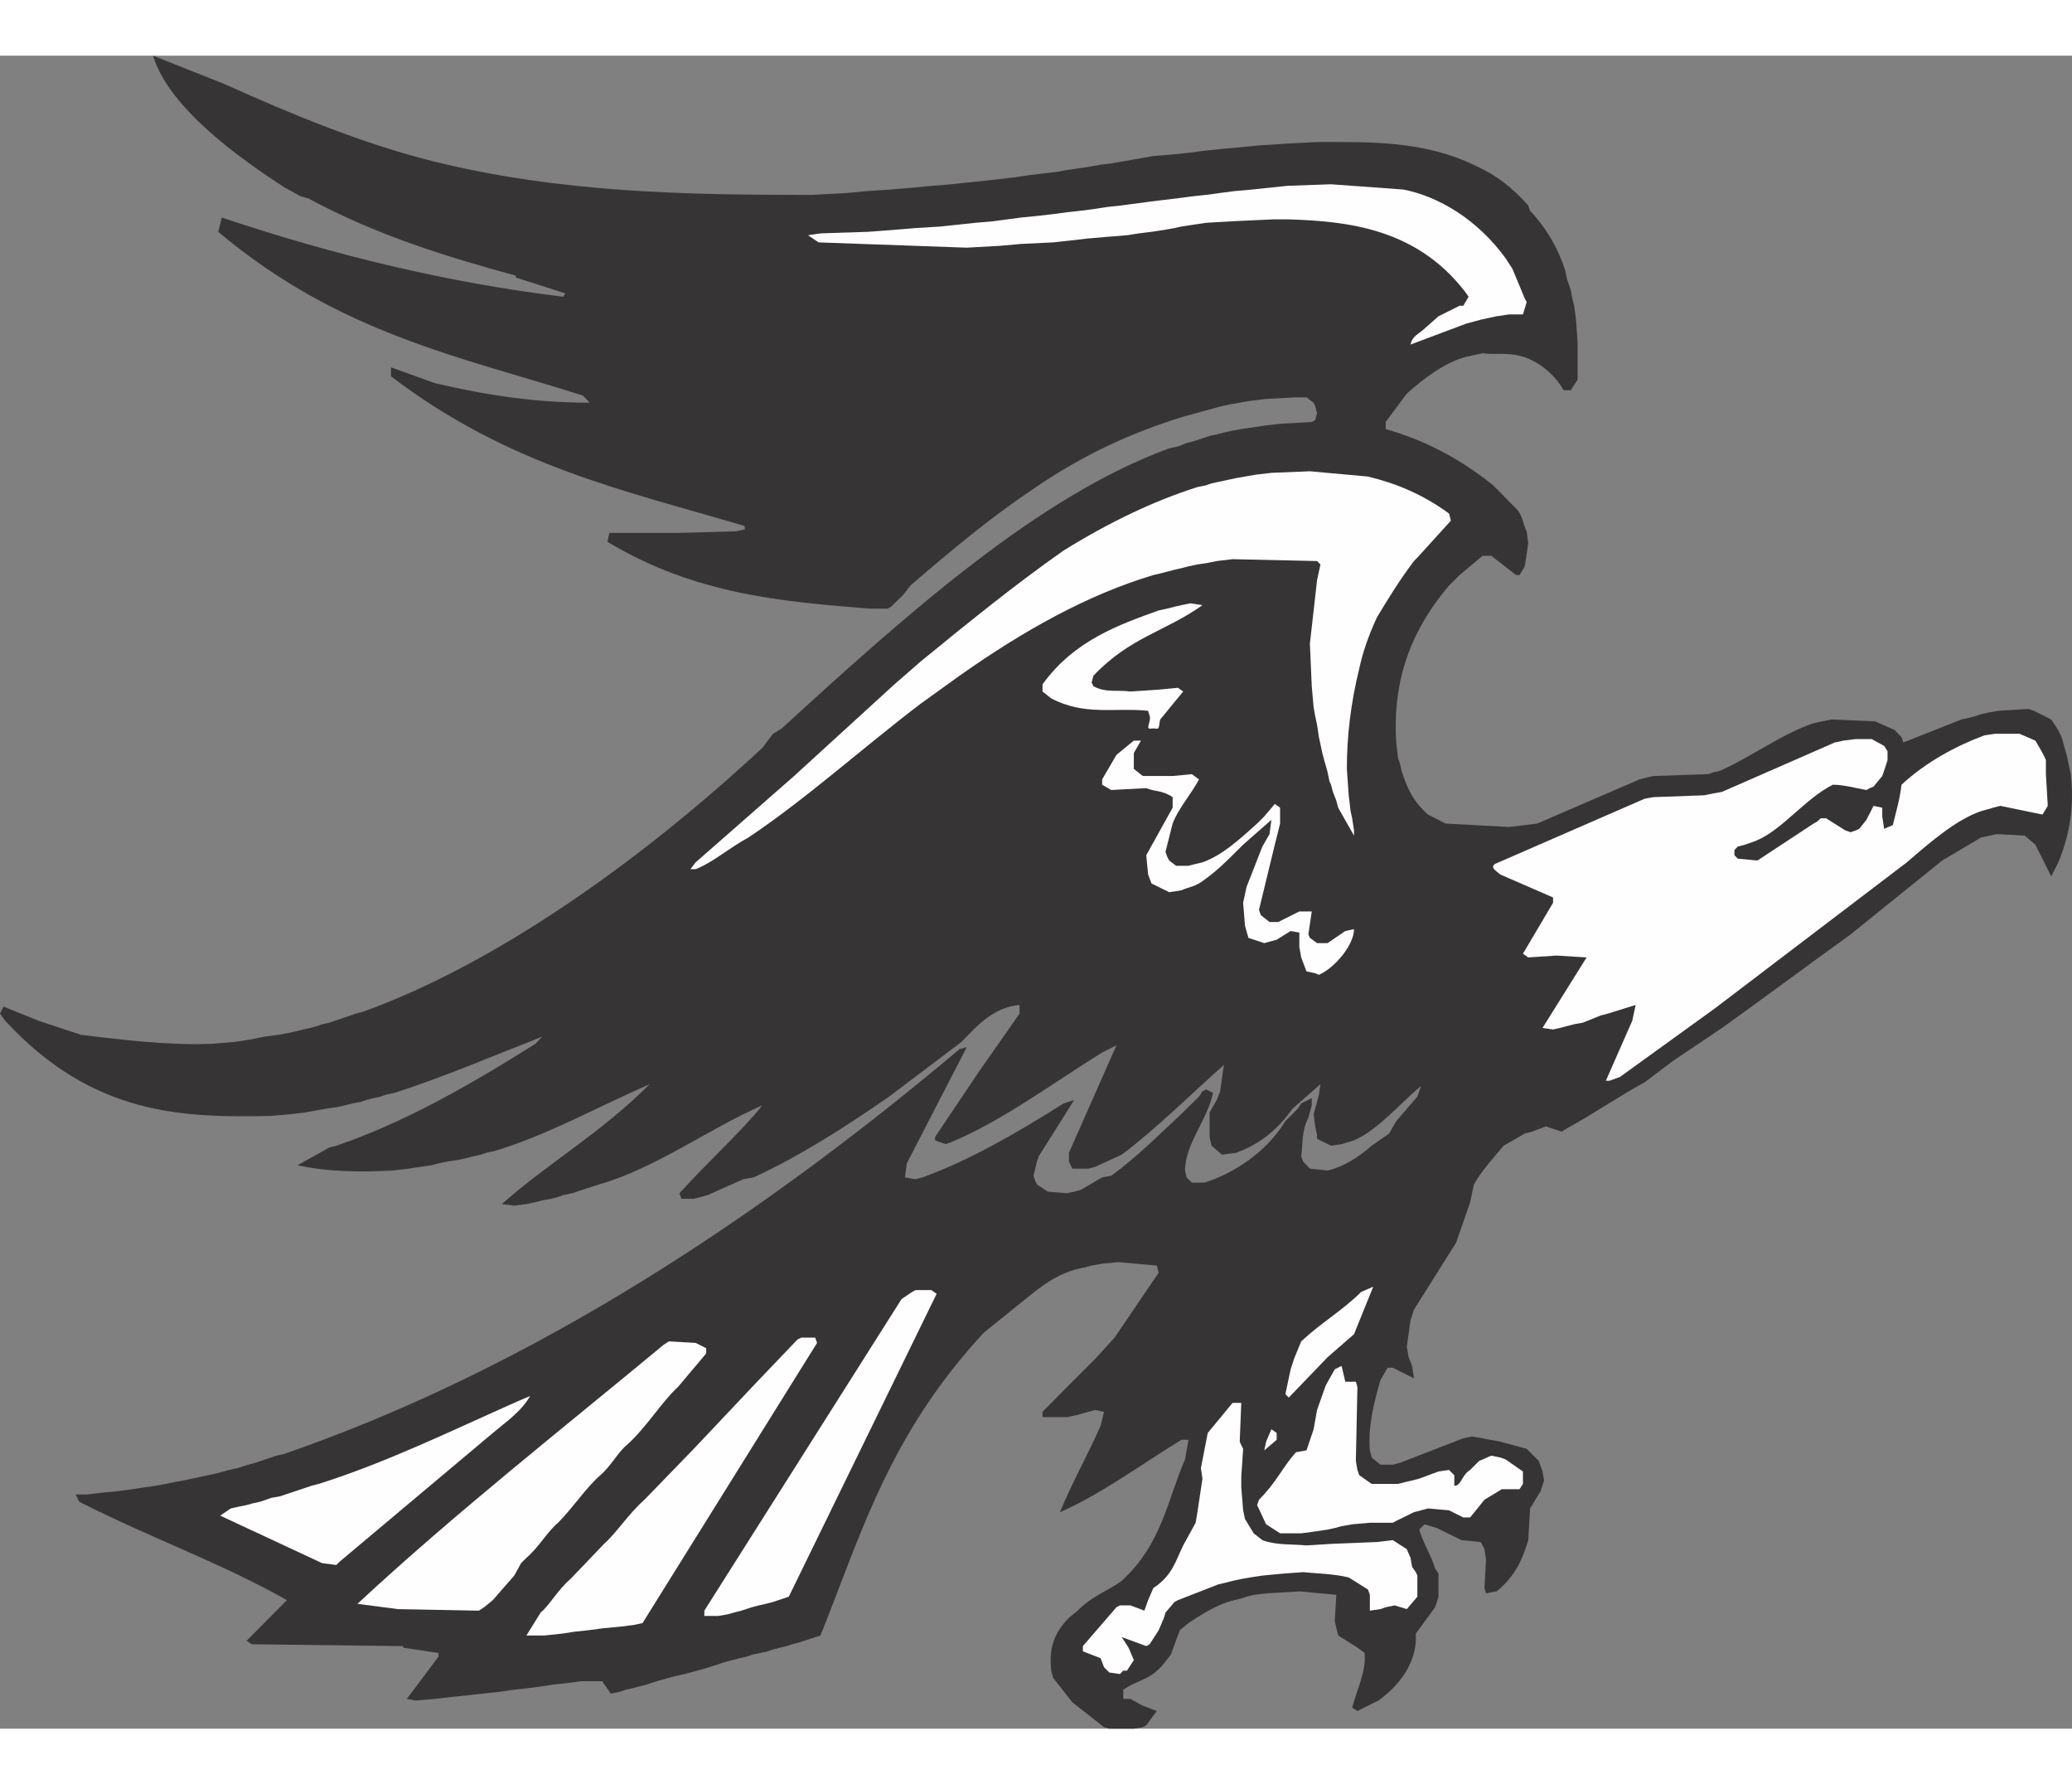 <?xml version="1.0" encoding="UTF-8"?>
<!DOCTYPE svg PUBLIC "-//W3C//DTD SVG 1.1//EN" "http://www.w3.org/Graphics/SVG/1.1/DTD/svg11.dtd">
<!-- Creator: CorelDRAW -->
<svg xmlns="http://www.w3.org/2000/svg" xml:space="preserve" width="7.848in" height="6.757in" version="1.1" style="shape-rendering:geometricPrecision; text-rendering:geometricPrecision; image-rendering:optimizeQuality; fill-rule:evenodd; clip-rule:evenodd"
viewBox="0 0 7847.73 6335.09"
 xmlns:xlink="http://www.w3.org/1999/xlink"
 xmlns:xodm="http://www.corel.com/coreldraw/odm/2003">
 <rect x="0" y="0" width="7847.73" height="6335.09" fill="#808080" stroke="none"/>
 <defs>
  <style type="text/css">
   <![CDATA[
    .fil1 {fill:#FEFEFE}
    .fil0 {fill:#373435}
   ]]>
  </style>
 </defs>
 <g id="Layer_x0020__x0028_Black_x0020_and_x0020_White_x0029_">
  <g id="_2008575004672">
   <path class="fil0" d="M4248.49 6335.09l-47.05 0 -19.99 -5.88 -119.98 -94.1 -72.92 -92.92 -7.06 -27.05c-7.06,-67.04 0,-132.91 67.05,-199.96l32.93 -27.05c59.99,-59.99 112.92,-72.92 167.02,-112.92 152.91,-139.97 172.9,-306.99 239.95,-459.9l12.94 -74.1 -27.05 0c-152.91,94.1 -305.82,207.01 -459.9,274.06 47.05,-114.09 107.04,-219.95 154.08,-326.99l12.94 -52.93 -32.93 -7.06 -27.05 7.06 -19.99 5.88 -27.05 7.06 -32.93 7.06 -92.92 0 0 -19.99 92.92 -94.1 107.04 -107.04 59.98 -65.87 12.94 -14.11 167.02 -245.83 -7.06 -27.05 -147.03 -12.94 -59.99 5.88 -39.99 7.06 -25.88 7.06c-74.1,12.94 -134.09,45.87 -207.01,105.86l-174.08 139.97c-359.92,386.98 -466.95,766.89 -619.87,1147.99l-39.99 12.94 -39.99 12.94 -27.05 7.06 -20 7.06 -25.88 5.88 -27.05 7.06 -19.99 7.06 -27.05 5.88 -32.93 7.06 -20 7.06 -27.05 5.88 -25.88 7.06 -27.05 7.06 -79.98 25.88 -27.05 7.06 -25.88 7.06 -21.17 5.88 -32.93 7.06 -27.05 7.06 -19.99 5.88 -25.88 7.06 -39.99 12.94 -27.05 7.06 -27.05 7.06 -25.88 5.88 -19.99 7.06 -34.11 7.06 -32.93 -47.05 -79.98 0 -52.93 7.06 -54.11 5.88 -45.87 7.06 -54.11 7.06 -52.93 5.88 -47.05 7.06 -67.05 7.06 -52.93 5.88 -67.04 7.06 -59.99 7.06 -72.92 5.88 -32.93 -5.88 119.98 -159.97 0 -14.11 -134.09 -20 0 -5.88 -572.82 -7.06 -19.99 -12.94 132.91 -134.09 19.99 -20c-247,-139.97 -526.94,-239.95 -786.89,-372.86l-12.94 -27.05 39.99 0 59.98 -7.06 59.99 -5.88 52.93 -7.06 47.05 -7.06 39.99 -5.88 39.99 -7.06 32.93 -7.06 34.11 -5.88 32.93 -7.06 32.93 -7.06 27.05 -5.88 32.93 -7.06 27.05 -7.06 19.99 -5.88 32.93 -7.06 39.99 -12.94 27.05 -7.06 79.98 -27.05 27.05 -5.88c852.76,-294.06 1706.69,-813.94 2560.62,-1533.78l27.05 -7.06 -227.01 439.9 -7.06 52.93 39.99 7.06 27.05 -7.06c179.96,-65.87 352.87,-165.85 534,-279.94l39.99 -12.94 -134.09 212.9 -7.06 19.99 -12.94 54.11 7.06 19.99 5.88 12.94 41.17 27.05 72.92 5.88 27.05 -5.88 25.88 -7.06 79.98 -47.05 34.11 -5.88c92.92,-67.04 179.96,-154.08 265.83,-234.07l67.05 -65.87 12.94 -20 14.11 -7.06 25.88 12.94c-20,99.98 -105.86,194.08 -105.86,294.06l5.88 25.88 20 19.99 47.05 0c107.04,-32.93 234.07,-112.92 306.99,-232.89l47.05 -47.05 12.94 -19.99 39.99 -20 0 27.05 -12.94 47.05c-27.05,52.93 -19.99,99.98 -27.05,145.85l7.06 19.99 25.88 27.05 67.05 7.06c59.98,-14.12 112.91,-47.05 167.02,-94.1l65.87 -45.87 27.05 -47.05 79.98 -92.92 14.12 -39.99c-67.05,52.93 -161.14,165.85 -254.06,205.84l-47.05 14.12 -39.99 5.88 -52.93 -25.88 0 -14.11 -7.06 -32.93 -5.88 -47.05 12.94 -45.87 7.06 -27.05 5.88 -39.99 -105.86 92.92c-67.05,94.1 -139.97,139.97 -214.07,167.02l-52.93 7.06 -39.99 -34.11 -7.06 -32.93 0 -92.92 27.05 -47.05 12.94 -32.93 14.12 -99.98c-127.03,112.92 -254.06,239.95 -386.98,339.93l-99.98 45.87 -27.05 7.06 -59.99 0 -12.94 -27.05 0 -32.93 179.96 -406.97 -54.11 27.05c-192.9,119.97 -379.91,259.94 -572.81,339.93l-19.99 7.06 -39.99 -14.12 0 -12.94 165.85 -247.01 154.08 -219.95 0 -32.93c-67.04,5.88 -119.97,39.99 -174.08,92.92l-45.87 47.05 -274.06 207.01c-172.9,119.97 -339.92,225.83 -512.83,305.82l-39.99 7.06 -134.09 59.99 -25.88 7.06 -27.05 7.06 -47.05 0 -7.06 -21.17c114.09,-125.85 234.07,-232.89 314.05,-332.87 -199.96,87.04 -406.97,239.95 -619.87,299.94l-39.99 12.94 -59.99 19.99 -34.11 7.06 -19.99 7.06 -25.88 7.06 -34.11 5.88 -25.88 7.06 -34.11 7.06 -45.87 5.88 -47.05 -5.88c172.91,-154.08 372.86,-267 559.88,-454.02 -199.96,87.04 -386.98,192.9 -586.93,252.89l-32.93 7.06 -19.99 7.06 -27.05 5.88 -27.05 7.06 -32.93 7.06 -39.99 5.88 -32.93 7.06 -27.05 7.06 -39.99 5.88 -47.05 7.06 -59.98 7.06c-119.98,5.88 -239.95,5.88 -359.92,-20l119.97 -67.04 27.05 -7.06c252.89,-85.86 499.89,-225.83 753.95,-385.8l25.88 -27.05c-187.02,72.93 -372.86,152.91 -559.88,212.9l-32.93 7.06 -20 7.06 -27.05 5.88 -27.05 7.06 -20 7.06 -32.93 5.88 -27.05 7.06 -32.93 7.06 -39.99 5.88 -39.99 7.06 -39.99 7.06 -47.05 5.88 -79.98 7.06c-332.87,7.06 -673.97,0 -1006.84,-359.92l-19.99 -27.05 12.94 -27.05 134.09 54.11 159.97 52.93c165.84,19.99 326.99,39.99 492.83,34.11l87.04 -7.06 47.05 -7.06 32.93 -5.88 32.93 -7.06 54.1 -7.06 32.93 -5.88 32.93 -7.06 27.05 -7.06 27.05 -5.88 25.88 -7.06 19.99 -7.06 27.05 -5.88 99.98 -34.11 27.05 -7.06c499.89,-179.96 1046.83,-565.76 1513.79,-999.78l39.99 -52.93 32.93 -19.99c474.02,-434.02 973.9,-880.99 1467.91,-1060.95l32.93 -7.06 32.93 -12.94 27.05 -7.06 59.99 -19.99 27.05 -5.88 27.05 -7.06 32.93 -7.06 32.93 -5.88 47.05 -7.06 47.05 -7.06 52.93 -5.88 119.97 -7.06 12.94 -7.06 7.06 -25.88 -7.06 -27.05 -5.88 -12.94 -27.05 -19.99 -47.05 0 -105.86 5.88 -59.99 7.06 -39.99 7.06 -34.11 5.88 -32.93 7.06 -27.05 7.06 -19.99 5.88 -27.05 7.06 -25.88 7.06 -19.99 5.88 -27.05 7.06c-192.9,59.99 -372.86,139.97 -566.94,272.88 -159.96,107.04 -312.87,234.07 -466.95,366.98l-25.88 34.11 -47.05 45.87 -12.94 7.06 -67.04 0c-334.05,-27.05 -659.86,-52.93 -993.9,-252.89l7.06 -34.11 272.88 0 207.01 -5.88 32.93 -7.06 0 -12.94c-452.84,-134.09 -893.92,-227.01 -1339.71,-566.94l0 -34.11 165.84 59.99c199.96,47.05 386.98,74.1 586.93,74.1l-25.88 -27.05c-461.07,-147.03 -920.98,-232.89 -1380.88,-619.87l12.94 -54.11c441.08,147.03 860.99,247.01 1293.84,299.94l7.06 -12.94 -187.02 -59.98 0 -7.06c-267,-72.92 -526.94,-152.91 -786.89,-292.88l-27.05 -7.06 -59.98 -32.93c-165.85,-107.04 -439.9,-299.94 -499.89,-499.89l267 105.86c267,119.98 526.94,227.01 793.95,294.06 486.95,119.97 959.79,127.03 1433.81,127.03l132.91 -7.06 74.1 -7.06 85.86 -5.88 87.04 -7.06 72.92 -7.06 74.1 -5.88 65.87 -7.06 67.04 -7.06 52.93 -5.88 59.99 -7.06 47.04 -7.06 47.05 -5.88 59.99 -7.06 39.99 -7.06 39.99 -5.88 47.05 -7.06 39.99 -7.06 45.87 -5.88 39.99 -7.06 39.99 -7.06 34.11 -5.88 39.99 -7.06 85.86 -7.06 54.11 -5.88 52.93 -7.06 67.04 -7.06 67.04 -5.88 72.93 -7.06 107.03 -7.06 112.92 -5.88c199.96,0 406.97,-7.06 606.93,92.92 72.93,32.93 132.91,79.98 192.9,147.03l7.06 19.99c67.04,72.93 107.03,145.85 132.91,225.84l7.06 34.11 14.12 39.99 5.88 32.93 7.06 27.05 7.06 52.93 5.88 87.04 0 139.97 -25.88 39.99 -27.05 0c-34.11,-59.99 -87.04,-99.98 -134.09,-119.97 -65.87,-27.05 -119.97,-12.94 -172.9,-20l-32.93 7.06 -27.05 5.88c-79.98,19.99 -159.97,79.98 -227.01,139.97l-79.98 107.04 0 27.05c139.97,39.99 274.06,105.86 406.97,212.9l92.92 94.1c19.99,25.88 19.99,52.93 34.11,79.98l5.88 45.87 -12.94 87.04 -19.99 32.93 -12.94 0 -94.1 -72.93 -32.93 0 -87.04 72.93 -39.99 39.99c-165.85,194.07 -212.9,394.03 -199.96,593.99l7.06 59.99 7.06 19.99 5.88 27.05c19.99,59.98 39.99,112.91 99.98,165.84l67.04 34.11 239.95 12.94 59.98 -7.06 47.05 -5.88 386.97 -167.02 25.88 -7.06 27.05 -5.88 207.01 -7.06 20 -7.06 25.88 -5.88c121.15,-54.11 234.06,-139.97 354.04,-179.96l32.93 -7.06 34.11 -7.06 165.85 7.06 74.1 32.93 25.88 27.05 7.06 19.99 219.95 -87.04 27.05 -5.88 27.05 -7.06 19.99 -7.06 25.88 -5.88 39.99 -7.06 114.09 -7.06 19.99 7.06 65.87 32.93c27.05,39.99 39.99,59.99 47.05,94.1l12.94 45.87 7.06 34.11 7.06 32.93c12.94,112.92 0,219.95 -47.05,334.05l-27.05 52.93 -59.99 -119.97 -39.99 -34.11 -105.86 -5.88 -27.05 5.88 -32.93 7.06 -147.03 87.04 -346.99 279.94c-167.02,119.97 -326.99,239.95 -486.95,354.04l-187.02 125.85 -105.86 79.98c-99.98,54.11 -194.08,119.97 -294.06,174.08l-19.99 12.94 -59.99 -19.99 -52.93 19.99 -27.05 7.06 -79.98 45.87c-39.99,47.05 -87.04,99.98 -112.92,147.03l-14.11 67.04 -52.93 152.91 -159.97 254.06 -12.94 39.99 -14.11 99.98 7.06 39.99 12.94 32.93 7.06 47.05 -79.98 -39.99 -19.99 0 -27.05 47.05c-27.05,92.92 -47.05,179.96 -39.99,265.82l7.06 27.05 32.93 27.05 47.05 0 27.05 -7.06 239.95 -92.92 32.93 -7.06 107.04 20 99.98 27.05 45.87 45.87 14.12 39.99 5.88 34.11 -12.94 39.99 -39.99 65.87 -7.06 119.97c-19.99,67.05 -45.87,134.09 -119.97,194.08l-39.99 7.06 -5.88 -19.99 5.88 -107.04 -5.88 -39.99 -7.06 -14.12 -7.06 -12.94 -72.92 -7.06 -92.92 -45.87 -47.05 -14.11 -19.99 19.99c12.94,47.05 47.05,101.15 59.99,147.03l12.94 19.99 0 87.04 -5.88 19.99 -7.06 19.99 -72.93 99.98c5.88,87.04 -39.99,179.96 -141.14,252.89l-79.98 39.99 -19.99 -12.94c19.99,-72.92 54.11,-139.97 47.05,-207.01l-27.05 -20 -72.92 -45.87 -12.94 -54.11 5.88 -99.98 -139.97 -12.94 -119.98 7.06 -52.93 5.88 -27.05 7.06 -20 7.06 -25.88 5.88c-59.98,14.12 -114.09,47.05 -174.08,87.04l-32.93 27.05 -34.11 92.92 -25.88 32.93c-54.11,67.04 -99.98,59.99 -154.08,99.98l0 34.11 27.05 0 47.05 25.88 52.93 19.99 -39.99 54.11 -12.94 7.06 -34.11 5.88 -45.87 0z"/>
   <path class="fil1" d="M4201.44 6122.2l-19.99 -20 -12.94 -34.11 -67.04 -25.88 0 -20 127.03 -147.03 12.94 -7.06 39.99 0 52.93 19.99 14.11 -39.99 19.99 -45.87c72.92,-47.05 85.86,-107.04 112.92,-161.14l47.05 -85.86 5.88 -34.11 19.99 -132.91 -5.88 -39.99 25.88 -132.91 94.1 -114.09 32.93 0 -5.88 147.03 5.88 12.94 7.06 14.12 -7.06 105.86 0 39.99 7.06 87.04 7.06 32.93 32.93 54.11 32.93 25.88c54.11,19.99 107.04,14.12 167.02,19.99l92.92 -5.88 174.08 -7.06 59.99 -7.06 52.93 34.11 14.11 32.93 5.88 34.11 14.11 19.99 5.88 12.94 0 79.98 -39.99 47.05 -45.87 -14.11 -34.11 7.06 -19.99 7.06 -39.99 5.88 0 -59.99 -7.06 -19.99 -72.93 -45.87c-59.98,-14.12 -112.91,-14.12 -172.9,-20l-79.98 5.88 -74.1 7.06 -45.87 7.06 -34.11 5.88 -32.93 7.06 -27.05 7.06 -25.88 5.88 -154.08 59.98 -12.94 7.06 -34.11 39.99 -5.88 20 -20 47.05 -34.11 52.93 -12.94 7.06 -92.92 -34.11 25.88 39.99 19.99 47.05 -25.88 39.99 -14.11 0 -12.94 12.94 -39.99 -5.88z"/>
   <path class="fil1" d="M2007.8 5982.23l-14.11 0 54.11 -87.04c32.93,-27.05 65.87,-87.04 112.91,-127.03l127.03 -132.91c45.87,-39.99 92.92,-114.09 152.91,-167.02l187.02 -192.9 119.97 -127.03 119.98 -127.03 152.91 -159.97 14.11 -7.06 52.93 0 7.06 19.99 -661.03 1060.95 -32.93 7.06 -47.05 5.88 -72.92 7.06 -52.93 7.06 -54.11 5.88 -45.87 7.06 -67.05 7.06 -52.93 0z"/>
   <polygon class="fil1" points="2667.66,5908.13 2667.66,5888.13 3414.55,4708.39 3454.54,4681.34 3467.48,4674.28 3527.47,4674.28 3547.46,4688.39 2987.59,5835.2 2927.6,5855.2 2900.55,5862.26 2874.67,5868.14 2847.62,5875.19 2807.62,5888.13 2780.57,5895.19 2754.69,5902.25 2720.59,5908.13 "/>
   <path class="fil1" d="M1506.73 5882.25l-152.91 -19.99c366.98,-341.1 773.95,-661.03 1159.75,-980.96l19.99 -12.94 101.15 5.88 39.99 20 0 19.99 -107.04 127.03c-59.98,54.11 -119.97,154.08 -194.07,219.95 -32.93,27.05 -59.99,79.98 -99.98,114.09 -52.93,45.87 -105.86,125.85 -159.97,179.96 -39.99,32.93 -72.92,92.92 -119.97,132.91l-19.99 19.99 -25.88 47.05 -41.17 47.05 -39.99 45.87 -32.93 27.05 -19.99 12.94 -306.99 -5.88z"/>
   <path class="fil1" d="M1219.73 5708.17l-385.8 -179.96 39.99 -27.05 25.88 -5.88 34.11 -7.06 25.88 -7.06 27.05 -5.88 39.99 -14.12 32.93 -5.88 119.98 -39.99 27.05 -7.06c254.06,-79.98 499.89,-199.96 753.95,-312.87l47.05 -20c-34.11,59.99 -94.1,99.98 -141.14,139.97l-579.88 486.95 -12.94 12.94 -54.11 -7.06z"/>
   <path class="fil1" d="M4881.29 5595.25l-32.93 0 -52.93 -34.11 -34.11 -72.93 7.06 -19.99c67.04,-67.04 87.04,-119.97 139.97,-179.96l39.99 -7.06 27.05 -79.98 12.94 -72.93 32.93 -92.92 34.11 -61.17 25.88 -12.94 14.11 59.99 39.99 0 5.88 19.99 -5.88 279.94 5.88 34.11 7.06 20 47.05 32.93 99.98 0 27.05 -7.06 25.88 -5.88 27.05 -7.06 72.92 -27.05 39.99 -5.88 19.99 20 0 39.99c27.05,0 27.05,-39.99 59.99,-59.99l34.11 -34.11 45.87 -19.99 34.11 7.06 19.99 7.06 65.87 45.87 0 47.05 -12.94 20 -67.04 0 -65.87 39.99 -54.1 67.04 -25.88 0 -54.1 -27.05 -79.98 -7.06 -25.88 7.06 -27.05 7.06 -67.05 32.93 -12.94 7.06 -87.04 0 -67.04 5.88 -39.99 7.06 -25.88 7.06 -27.05 5.88 -47.05 7.06 -52.93 7.06 -47.05 0z"/>
   <polygon class="fil1" points="4788.37,5281.2 4795.43,5248.27 4815.42,5201.22 4835.42,5215.34 4835.42,5241.21 "/>
   <path class="fil1" d="M4881.29 5081.25l-12.94 -12.94 19.99 -94.1 12.94 -39.99 27.05 -65.87c79.98,-74.1 152.91,-114.09 227.01,-187.02l45.87 -19.99 -72.92 179.96 -99.98 87.04 -147.03 152.91z"/>
   <path class="fil1" d="M6095.14 3881.51l-12.94 0 99.98 -227.01 12.94 -59.99 -105.86 32.93 -27.05 7.06 -67.04 27.05 -32.93 5.88 -27.05 7.06 -27.05 7.06 -25.88 5.88 -39.99 -5.88 167.02 -267 -114.09 -7.06 -107.04 7.06 -19.99 -14.11 114.09 -192.9 0 -19.99 -199.96 -87.04c-14.11,-12.94 -39.99,-25.88 -19.99,-39.99l566.94 -247 32.93 -5.88 192.9 -7.06 34.11 -7.06 32.93 -5.88 426.97 -187.02 32.93 -7.06 47.05 -5.88 59.98 0 47.05 25.88 12.94 20 0 34.11 -12.94 39.99 -7.06 19.99 -32.93 39.99 -14.11 5.88 -12.94 7.06c-39.99,-7.06 -87.04,-19.99 -127.03,-19.99 -105.86,52.93 -192.9,172.9 -292.88,212.89l-39.99 14.12 -27.05 7.06 -12.94 12.94 0 19.99 12.94 12.94 74.1 7.06 212.9 -139.97 12.94 -7.06 14.12 -12.94 19.99 0 72.92 45.87 19.99 7.06 20 -7.06 12.94 -5.88 27.05 -34.11 27.05 -52.93 32.93 7.06 0 32.93 7.06 47.05 32.93 -14.11c12.94,-52.93 27.05,-99.98 32.93,-152.91 94.1,-87.04 207.01,-147.03 314.05,-187.02l39.99 -5.88 92.92 0 59.99 25.88 19.99 34.11 14.12 25.88 5.88 14.11 0 52.93 7.06 119.98 -19.99 32.93 -159.97 -32.93 -27.05 7.06 -19.99 5.88 -25.88 7.06c-94.1,32.93 -187.02,112.91 -281.12,194.07l-726.9 552.82 -359.92 259.94 -39.99 14.11z"/>
   <path class="fil1" d="M4981.27 3474.54l-32.93 -7.06 -20 -52.93 -7.06 -39.99 0 -54.11 -32.93 -5.88 -52.93 32.93 -47.05 12.94 -59.99 -19.99 -12.94 -45.87 -7.06 -87.04 12.94 -59.98 59.98 -152.91 27.05 -47.05 7.06 -54.1 -107.04 94.1 -12.94 12.94c-47.05,47.05 -87.04,87.04 -134.09,119.98 -32.93,27.05 -59.99,27.05 -87.04,39.99l-45.87 7.06 -67.04 -32.93 -12.94 -34.11 -7.06 -72.92 99.98 -179.96 0 -39.99c-39.99,-27.05 -67.04,-19.99 -99.98,-34.11l-132.91 7.06 -34.11 -19.99 0 -20 54.11 -92.92 65.87 -54.11 27.05 0 -27.05 47.05 0 59.99 34.11 27.05 112.91 0 72.93 -7.06 27.05 19.99c-32.93,59.99 -79.98,112.92 -99.98,167.02l-27.05 107.04 7.06 19.99 7.06 12.94 25.88 20 47.05 0 27.05 -7.06 25.88 -5.88c74.1,-27.05 134.09,-81.16 207.01,-147.03l27.05 -27.05 39.99 -47.05 20 14.11 0 59.99 -20 79.98 -59.98 247 7.06 19.99 32.93 25.88 32.93 0 79.98 -39.99 47.05 0 -12.94 87.04 5.88 12.94 27.05 19.99 39.99 0 67.04 -45.87 32.93 -7.06c0,59.99 -72.93,147.03 -132.91,172.91l-14.12 -5.88z"/>
   <path class="fil1" d="M2614.73 3080.51l19.99 -25.88 372.86 -326.99 379.92 -346.99 99.98 -87.04c187.02,-152.91 359.92,-292.88 541.05,-419.91 172.91,-107.04 339.93,-187.02 505.77,-239.95l34.11 -7.06 20 -7.06 27.05 -5.88 32.93 -7.06 32.93 -7.06 34.11 -5.88 39.99 -7.06 59.99 -7.06 145.85 -5.88 219.95 19.99c107.03,25.88 207.01,67.04 306.99,139.97l7.06 27.05 -127.03 139.97 -12.94 12.94c-59.99,79.98 -99.98,147.03 -139.97,212.89 -34.11,74.1 -54.11,134.09 -67.04,194.08 -32.93,132.91 -47.05,259.94 -47.05,379.92l7.06 99.98 7.06 59.99 5.88 27.05 7.06 45.87 0 19.99 -59.99 -105.86 -7.06 -27.05 -12.94 -32.93 -7.06 -27.05 -5.88 -12.94 -7.06 -34.11 -7.06 -25.88 -5.88 -19.99 -7.06 -27.05 -7.06 -32.93 -5.88 -27.05 -7.06 -47.05 -7.06 -32.93 -5.88 -32.93 -7.06 -79.98 -7.06 -161.14 27.05 -239.95 12.94 -59.99 -12.94 -12.94 -319.93 -7.06 -59.99 7.06 -34.11 7.06 -39.99 5.88 -32.93 7.06 -27.05 7.06 -25.88 5.88 -27.05 7.06 -27.05 7.06 -25.88 5.88c-247,74.1 -486.95,207.01 -733.95,381.09l-147.03 105.86c-219.95,167.02 -432.85,359.92 -652.8,506.95 -74.1,39.99 -134.09,94.1 -199.96,119.97l-19.99 0z"/>
   <path class="fil1" d="M4361.4 2547.68c-27.05,5.88 0,-27.05 -7.06,-47.05l-5.88 -19.99c-127.03,-12.94 -239.95,19.99 -366.98,-47.05l-32.93 -25.88 0 -27.05c119.97,-167.02 292.88,-227.01 439.9,-279.94l32.93 -7.06 27.05 -7.06 25.88 -5.88 34.11 -7.06 45.87 7.06c-139.97,99.98 -272.88,119.97 -412.85,267l-7.06 25.88 7.06 14.11c47.05,25.88 92.92,12.94 139.97,19.99l107.03 -7.06 72.93 -7.06 19.99 14.11 -87.04 105.86c-5.88,20 0,39.99 -19.99,34.11l-12.94 0z"/>
   <path class="fil1" d="M5342.37 1093.88c5.88,-27.05 19.99,-34.11 45.87,-54.11l59.98 -52.93 79.98 -39.99 14.11 0 20 -34.11 -14.12 -19.99c-185.84,-239.95 -446.96,-265.83 -666.91,-272.88l-59.98 0 -152.91 7.06 -99.98 5.88 -47.05 7.06 -47.05 7.06 -25.88 5.88 -39.99 7.06 -47.05 7.06 -47.05 5.88 -45.87 7.06 -87.04 7.06 -67.05 5.88 -59.98 7.06 -65.87 7.06 -121.15 5.88 -79.98 7.06 -125.85 7.06 -561.05 -19.99 -39.99 -27.05 47.05 -7.06 179.96 -5.88 94.1 -7.06 85.86 -7.06 94.1 -5.88 65.87 -7.06 67.05 -7.06 67.04 -5.88 52.93 -7.06 52.93 -7.06 59.98 -5.88 61.16 -7.06 52.93 -7.06 52.93 -5.88 54.11 -7.06 45.87 -7.06 54.11 -5.88 52.93 -7.06 52.93 -7.06 47.05 -5.88 59.99 -7.06 52.93 -7.06 54.1 -5.88 52.93 -7.06 54.11 -7.06 65.87 -5.88 67.04 -7.06 67.04 -7.06 165.85 -5.88 274.06 19.99c132.91,25.88 279.94,112.92 386.98,259.94l25.88 39.99 47.05 112.91 7.06 12.94 -14.11 47.05 -52.93 0 -47.05 7.06 -32.93 7.06 -27.05 5.88 -25.88 7.06 -27.05 7.06 -212.9 79.98z"/>
  </g>
 </g>
</svg>
